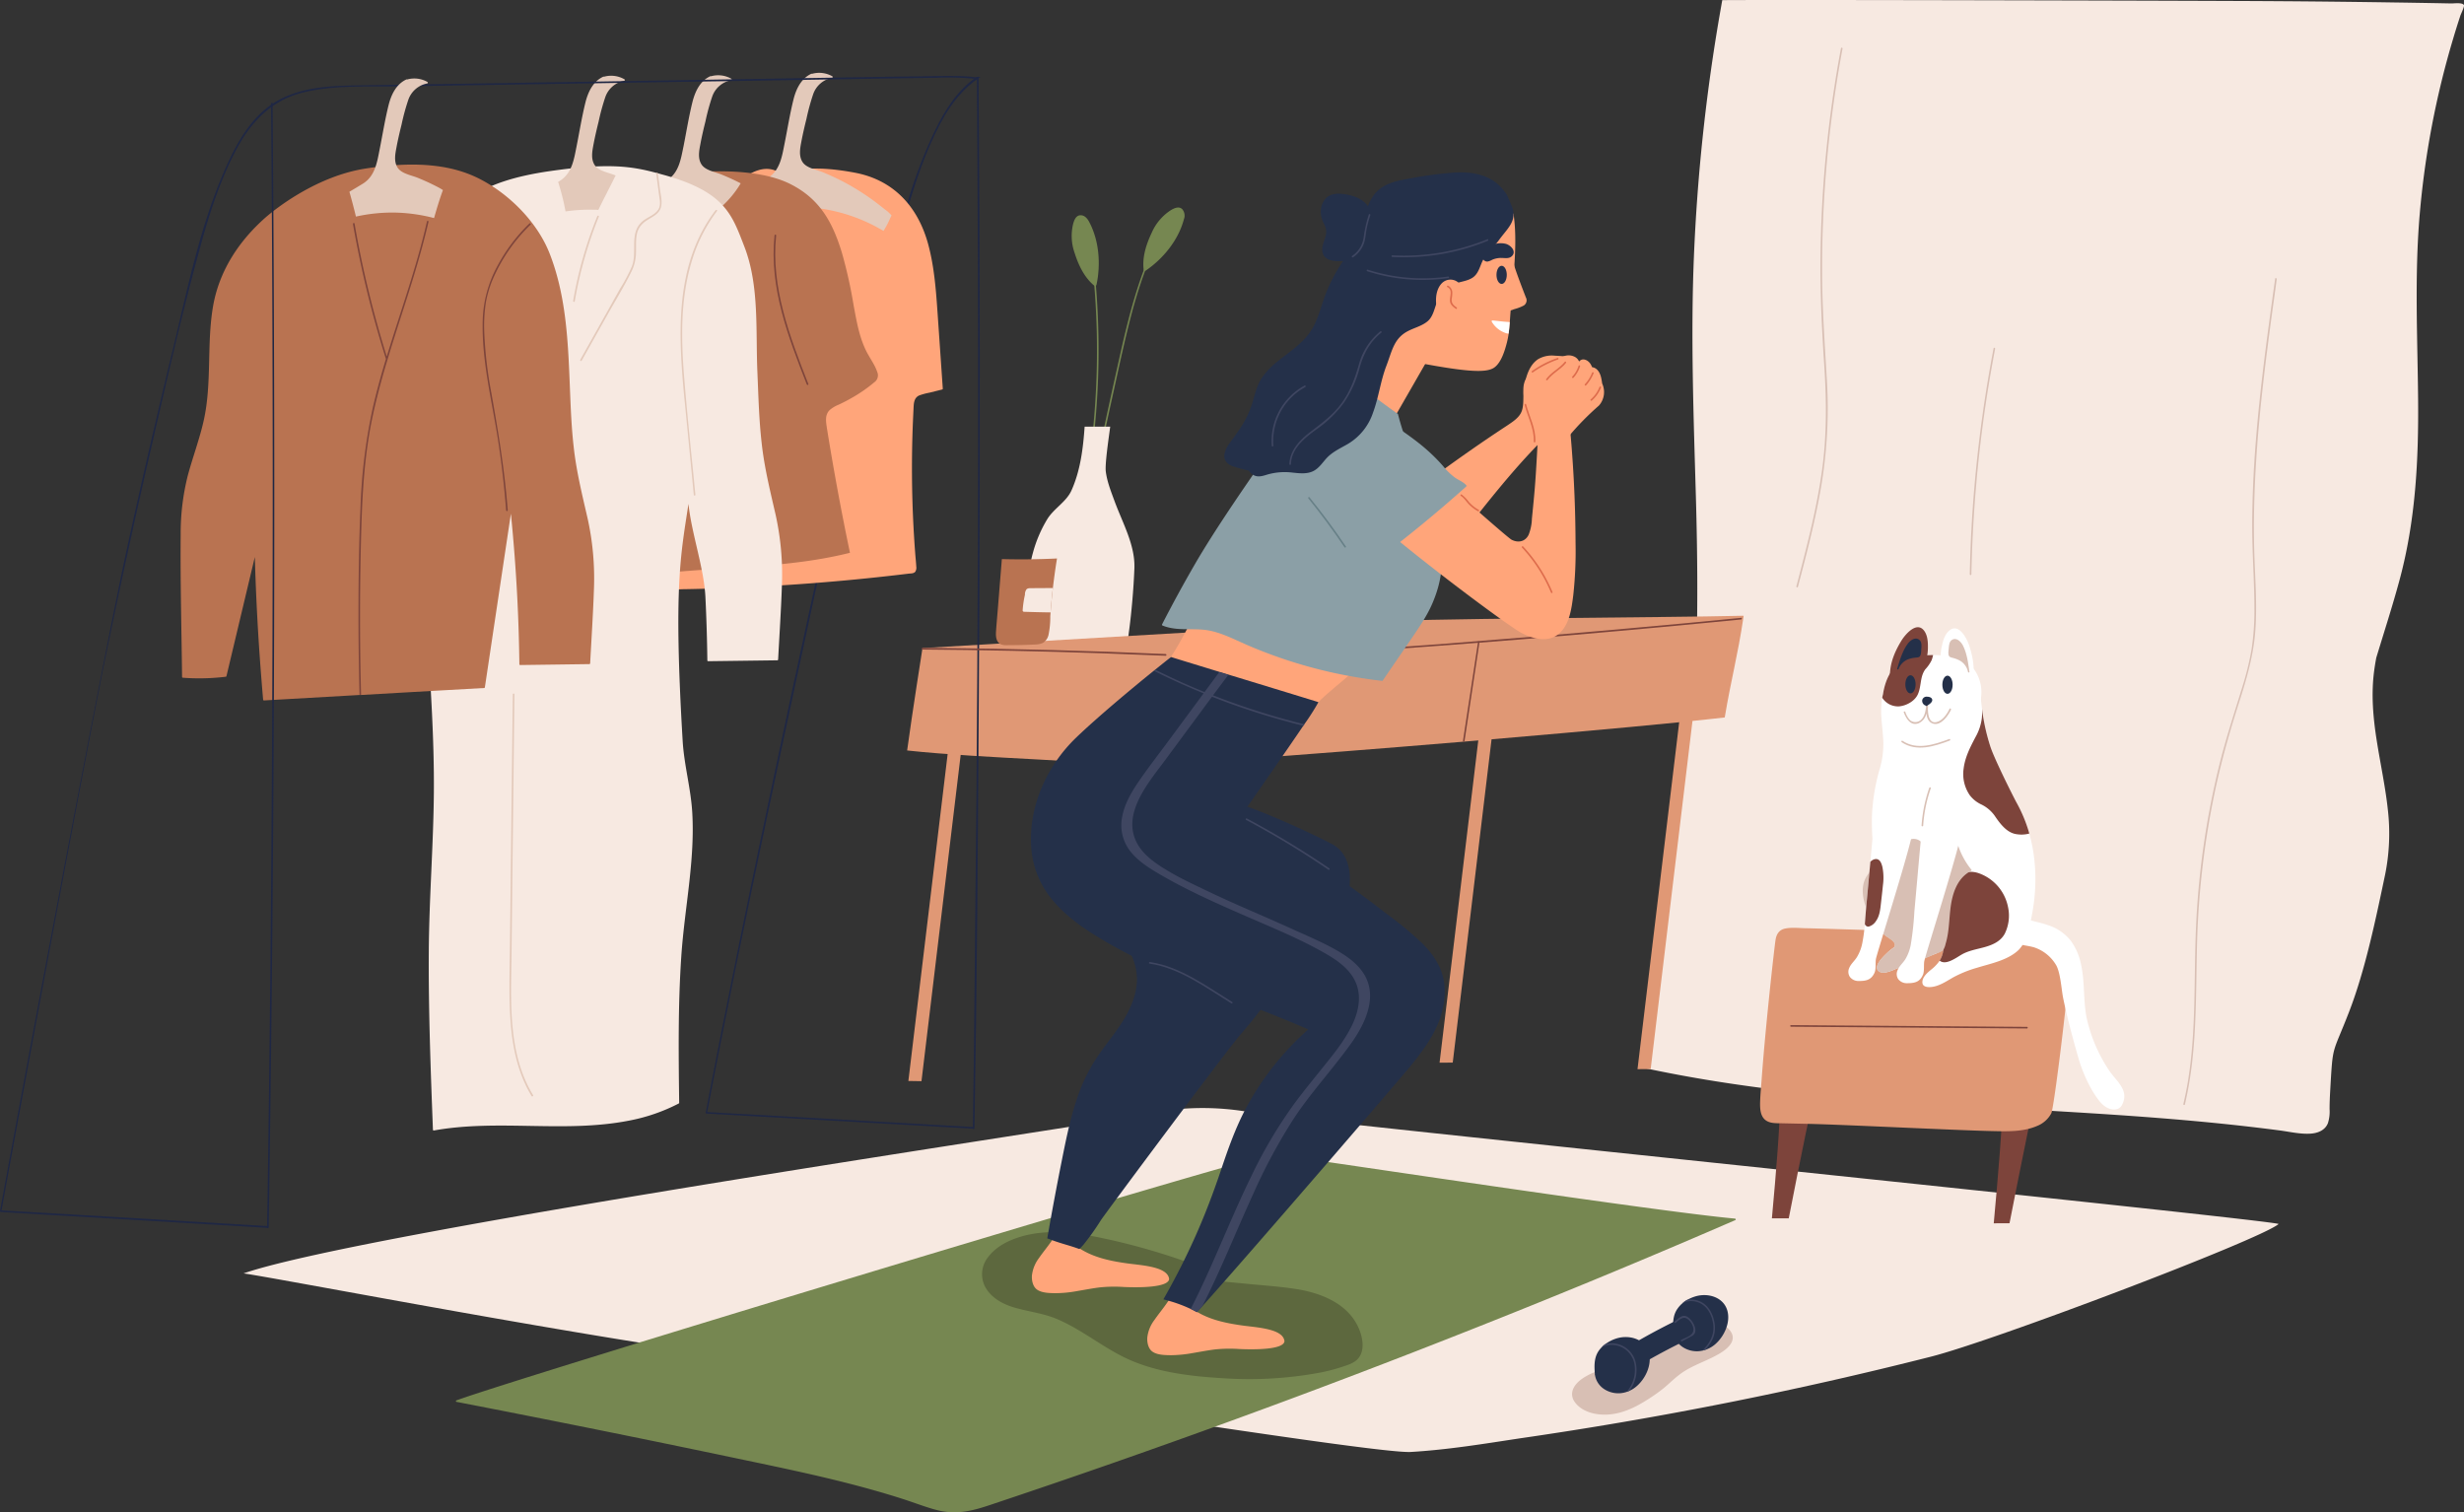 <svg xmlns="http://www.w3.org/2000/svg" viewBox="0 0 901.87 553.44"><rect x="0" y="0" width="901.87" height="553.44" fill="#333333" stroke="none"/><defs><style>.cls-1{fill:#768751;}.cls-2{fill:#f7e9e1;}.cls-3{fill:#e09875;}.cls-4{fill:#1f2744;}.cls-5{fill:#ffa57a;}.cls-6{fill:#e3c9ba;}.cls-7{fill:#b97351;}.cls-8{fill:#7d443b;}.cls-9{fill:#5d683e;}.cls-10{fill:#d8bfb4;}.cls-11{fill:#243049;}.cls-12{fill:#8b9fa6;}.cls-13{fill:#3f4661;}.cls-14{fill:#fff;}.cls-15{fill:#dd6b4b;}.cls-16{fill:#678087;}</style></defs><g id="Слой_2" data-name="Слой 2"><g id="_1" data-name=" 1"><path class="cls-1" d="M426.86,81.59C416.43,99,412.37,119.16,408,138.72c-4.77,21.47-9.41,43-12.06,64.88a285.93,285.93,0,0,0-2.22,37.22.3.3,0,0,0,.59,0c-.21-22,2.62-43.94,6.66-65.55,2-10.77,4.3-21.48,6.67-32.18,2.21-10,4.32-20,7-29.92,3-10.88,6.86-21.57,12.68-31.28A.3.3,0,0,0,426.86,81.59Z"/><path class="cls-1" d="M401.26,106.12q-.74-9.5-2.09-18.92c-.06-.38-.63-.22-.57.15a288.52,288.52,0,0,1,1.68,67.54q-.9,9.69-2.46,19.29c-.06.38.51.54.57.16A289.1,289.1,0,0,0,401.26,106.12Z"/><path class="cls-2" d="M404.75,172.65c-.36-2.68.94-11.47,1.61-16.5H397c-.57,8-1.54,16-4.8,23.3-1.85,4.19-6.41,6.6-8.82,10.47a47.42,47.42,0,0,0-5.31,12.4c-2.47,8.85-2.26,19.78-2.61,24.73-.15,2.12-.65,4.6-.12,6.7.72,2.83,3.46,2.58,5.8,2.48,8.1-.34,27.48-.63,27.42-.46,3-.07,3.86-.48,4.17-.9a4.94,4.94,0,0,0,.15-1.17l.54-4.07c.63-4.86,1.49-13.48,1.79-21.69.3-8.39-4.28-16.46-7.2-24.35C406.7,180,405.25,176.45,404.75,172.65Z"/><path class="cls-2" d="M901.83,1.84c-.59-1-3.52-.56-4.66-.58Q886.72,1.05,876.26.9,854.81.57,833.38.43c-24.23-.17-178.79-.57-203-.38q-.55,3.08-1.08,6.17A686.65,686.65,0,0,0,620,94c-1.2,29.21-.11,58.41.72,87.61.61,21.35.78,42.68,0,64-1.32,16.08-3.37,32.11-5.9,48.06-3.87,24.44-11.12,82.82-14,96.7a.28.28,0,0,0,.2.34c35.72,7.74,72.26,11.07,108.74,13.42,36.76,2.37,73.61,3.79,110.23,7.86q7.28.81,14.52,1.76c3.65.49,7.49,1.4,11.19,1.16,2.74-.18,5.33-1.25,6.36-3.83a14,14,0,0,0,.61-5.16c0-2.31.11-4.61.24-6.92,1-17.33.62-12.45,6.92-28.73,5.91-15.26,9.78-34.06,13.16-50.12a75.9,75.9,0,0,0,1-23.87c-.9-8.34-2.69-16.56-4-24.85-1.37-8.58-2.16-17.26-1-25.91.21-1.6.47-3.19.77-4.77,2.84-9.36,5.87-18.7,8.43-28.14,6-22,7.1-44.44,6.88-66.92s-1.32-44.76.58-67.11a319.4,319.4,0,0,1,12.28-64.52q1.23-4.15,2.6-8.3C900.7,5.21,902.13,2.32,901.83,1.84Z"/><path class="cls-2" d="M459,407.34a99.73,99.73,0,0,0-41.51.8c-12.26,2.79-283.17,42.31-328.34,57.92,12.88,1.79,131.33,24.66,186.49,31.35,55.7,6.75,226.87,34.84,240.75,34,13.63-.8,26.87-3,40.06-5a1460.53,1460.53,0,0,0,150.18-29.84C729.19,490.91,827.06,453.81,834,448,835.43,446.8,472.77,409.91,459,407.34Z"/><path class="cls-3" d="M337.28,395.71l18.31-152.4c-4,.08-.91.26-4.88.59L332.48,395.63Z"/><path class="cls-3" d="M638.18,225.36l0,.23-.09.61c-2,13.5-4.56,22.88-6.8,36.38-15.26,1.79-48.7,4.88-85.32,8l-4.86.42-5.06.42-.59.05c-58,4.86-120.28,9.49-129.66,9,.12-2.06-45.88-2.75-73.77-5.8,1.8-13.28,5.62-37.46,5.62-37.47.5,0,160.88-9.47,160.88-9.47C516.69,226.29,608.38,226.09,638.18,225.36Z"/><path class="cls-1" d="M635,446c-29.42-2.67-152.47-21.4-159.19-22.14s-5.56-2.53-11.84-1c-27,6.55-275,81.58-296.94,89.69a.28.28,0,0,0,.08.53q51.24,9.91,102.41,20.66c16.43,3.45,32.9,6.82,49.19,11.37,4.09,1.14,8.16,2.35,12.2,3.66s7.83,2.81,11.81,3.86c7.74,2.06,14,.1,20.66-2.15q44.67-14.92,88.72-31,43.86-16,87.07-33.14,43-17,85.34-35.19l10.71-4.62C635.45,446.34,635.22,446,635,446Z"/><path class="cls-4" d="M357.52,28.12C350.63,32.81,346,40,342.42,47.36c-10.26,20.91-15,44.19-20.65,66.55q-8.91,35.47-17,71.13c-8.46,37.32-32.32,147.55-46.47,222.21l.49.14c12.41-65.5,32.41-157.14,38-183.19q7.86-36.85,16.62-73.53c5.75-24.13,11.43-48.35,18.24-72.23C334.88,67,338.68,55.56,344.29,45c3.64-6.88,8.31-12.82,14.59-16.86C358.43,28.13,358,28.13,357.52,28.12Z"/><path class="cls-5" d="M343.14,114.16c-.58-8.39-1.24-16.87-3.47-25C336,75.92,327.38,66,313.08,63.24c-9.11-1.74-18.71-2.47-27.34.3a8.76,8.76,0,0,0-1.66-1c-4.34-1.91-8.94.26-12.37,3-4.54,3.61-8.37,8.22-12.38,12.39s-8,8.15-11.76,12.42c-6.87,7.76-12.32,16.52-12.23,27.21,0,6.16,1.3,12.26,1.94,18.37.67,6.35,1.06,12.73,1.29,19.11.46,12.69.29,25.39.45,38.09.08,6.29.15,12.61.59,18.89.14,1.94.78,3.32,2.85,3.6,2.89.4,6,0,9,0q38.29-.69,76.4-5.11l4.65-.55c.78-.1,1.95,0,2.51-.73a2.79,2.79,0,0,0,.35-1.9c-.09-1.66-.28-3.31-.4-5q-.72-9.5-1-19T333.86,164c.06-3.22.15-6.44.29-9.66.06-1.46.13-2.92.2-4.39.11-2,0-4.33,2.18-5.25a24.28,24.28,0,0,1,3.76-1l4.58-1.15a.32.32,0,0,0,.21-.3Q344.11,128.22,343.14,114.16Z"/><path class="cls-6" d="M323.38,84.51c.32-.53.64-1.05.94-1.58.76-1.31,1.32-2.72,2-4.08l-.05-.07a14.47,14.47,0,0,0-2.65-2.33c-.92-.76-1.87-1.51-2.83-2.23a87,87,0,0,0-13-8.16c-2.2-1.12-4.45-2.14-6.73-3.07s-5.9-1.48-7.32-3.69-.89-5-.46-7.28c.53-2.85,1.19-5.67,1.89-8.48a80.47,80.47,0,0,1,2.51-9.19,9.18,9.18,0,0,1,6.91-5.88.3.3,0,0,0,.07-.54,9.72,9.72,0,0,0-7.45-.91.31.31,0,0,0-.3,0c-3.77,1.78-5.56,5.66-6.51,9.52-1.3,5.27-2.17,10.67-3.23,16-.95,4.74-1.66,9.78-6.08,12.58-4.62,2.92-9.56,5.43-14.32,8.11-1.36.77-2.73,1.52-4.08,2.3a4.55,4.55,0,0,0-1.86,1.67c-1.13,2-.51,4.3.11,6.35a.31.31,0,0,0,.43.18,61.94,61.94,0,0,1,31.7-8,61.67,61.67,0,0,1,24,5.48c1.26.57,2.5,1.18,3.72,1.84.61.33,1.21.67,1.81,1Z"/><path class="cls-7" d="M320,139.92a53.81,53.81,0,0,1-8.48,5.84c-1.47.85-3,1.62-4.55,2.35a11.8,11.8,0,0,0-3.25,1.93c-2,1.92-1.33,4.65-1,7q3.66,22.72,8.38,45.28c-20.55,5.16-41.95,5.1-63,6.93-5.73.49-11.44,1.15-17.11,2.06q1.27-31.74,1.18-63.51c0-10.65-.25-21.3-.45-32a81.75,81.75,0,0,1,.71-14.91c.83-5.07,2.83-9.6,5.19-14.23a36.86,36.86,0,0,0,2.87-6.93c.6-2.22.85-4.5,1.36-6.74A13.16,13.16,0,0,1,245,66.58c.79-.83,2-1.82,2.17-2.92,7.16-.81,29-2.93,42.15,3.72,11,5.55,15.49,14.28,18.8,25a172.55,172.55,0,0,1,4.33,19.41c1.15,6.14,2.17,12.45,5.31,18,.71,1.26,1.49,2.47,2.17,3.74a16.87,16.87,0,0,1,1.16,2.61A3.09,3.09,0,0,1,320,139.92Z"/><path class="cls-6" d="M256.11,76.56a60.86,60.86,0,0,1,6.33.48,36.86,36.86,0,0,0,8.67-9.94l-.29-.15c-2.19-1.12-4.44-2.14-6.72-3.07s-5.9-1.49-7.33-3.69-.88-5-.45-7.28c.53-2.85,1.18-5.68,1.89-8.49a78.3,78.3,0,0,1,2.51-9.18,9.14,9.14,0,0,1,6.9-5.88.3.3,0,0,0,.07-.54,9.7,9.7,0,0,0-7.44-.91.31.31,0,0,0-.31,0c-3.77,1.78-5.55,5.66-6.51,9.51-1.3,5.27-2.17,10.67-3.22,16-1,4.75-1.66,9.79-6.09,12.58-4.62,2.93-9.55,5.43-14.32,8.12-1.36.76-2.72,1.52-4.07,2.3a4.55,4.55,0,0,0-1.86,1.67c-1.14,2-.51,4.3.11,6.35a.29.29,0,0,0,.43.17A62.14,62.14,0,0,1,256.11,76.56Z"/><path class="cls-2" d="M283.91,188.48c-2-8.73-4.14-17.32-5.12-26.25-1-8.73-1.2-17.51-1.58-26.28-.64-15,.74-31.51-4.76-45.69-4.48-11.53-6.94-19.93-29.09-26.13l-2.65-.73-.6-.16c-9.06-2.41-17.62-3.69-39-.59C174.7,66.49,170,74.46,165,79c-9.27,8.48-16,19.12-18.22,31.6-2.41,13.82-.35,28-3.4,41.78-1.54,6.91-4.07,13.54-5.89,20.37a86.41,86.41,0,0,0-2.58,21.61c-.16,17.33.32,34.69.51,52a.31.31,0,0,0,.3.29,81.36,81.36,0,0,0,15.68-.36.3.3,0,0,0,.27-.23l4.5-18.89.27,4.68c1.15,19.41,2.52,38.83,2.36,58.29-.17,19.29-1.72,38.54-1.85,57.83-.15,21.85.68,43.68,1.51,65.51a.3.3,0,0,0,.38.27c23.57-4.23,47.75,1,71.26-3.58a66.48,66.48,0,0,0,18.35-6.3.29.29,0,0,0,.14-.26c-.22-17.88-.43-35.78.78-53.64,1.18-17.53,5.07-35.07,4-52.69-.53-8.81-3-17.4-3.51-26.19-3.38-56.76-.66-68.17,2.13-86.68,1.07,10.6,5.67,23.43,6.2,34.08q.57,11.61.71,23.23a.3.3,0,0,0,.31.28l25.32-.33a.31.31,0,0,0,.28-.31c.48-9,1.07-18,1.38-27A101.57,101.57,0,0,0,283.91,188.48Z"/><path class="cls-6" d="M228.52,29a9.72,9.72,0,0,0-7.45-.92.29.29,0,0,0-.3,0c-3.77,1.78-5.56,5.66-6.51,9.51-1.3,5.27-2.17,10.67-3.23,16-.95,4.74-1.66,9.78-6.08,12.58l-.67.41A86.7,86.7,0,0,1,207,77.38a60.18,60.18,0,0,1,10-.62c.68,0,1.35,0,2,.08l.54-1.11c1.7-3.47,3.5-6.88,5.2-10.34.19-.38.39-.77.61-1.15l-.38-.16c-2.3-.94-5.9-1.49-7.32-3.69s-.88-5-.46-7.29c.53-2.84,1.19-5.67,1.89-8.48a80.47,80.47,0,0,1,2.51-9.19,9.14,9.14,0,0,1,6.91-5.87A.3.3,0,0,0,228.52,29Z"/><path class="cls-7" d="M215.11,189.89c-2-8.73-4.14-17.32-5.12-26.24-1-8.73-1.2-17.52-1.58-26.29-.64-15.05-1.67-30.26-7.18-44.43-4.47-11.53-14.81-22-26-27.62-8.86-4.43-21.27-6.79-41.56-3.6-17.36,2.73-32.44,14.17-37.39,18.7C87,88.88,80.18,99.52,78,112c-2.41,13.82-.36,28-3.41,41.79-1.53,6.9-4.06,13.54-5.88,20.36a86.52,86.52,0,0,0-2.58,21.61c-.16,17.34.32,34.7.51,52a.29.29,0,0,0,.3.29,80.55,80.55,0,0,0,15.68-.36.29.29,0,0,0,.27-.23l10.38-43.59q.45,15.86,1.47,31.68.68,10.27,1.57,20.54a.3.3,0,0,0,.31.27l35-2,.58,0,27.06-1.55,17.93-1a.31.31,0,0,0,.28-.23Q182.23,219.78,187,188q1.59,15.9,2.39,31.88.57,11.61.71,23.23a.3.3,0,0,0,.31.29l25.32-.34a.3.3,0,0,0,.28-.31c.48-9,1.07-18,1.38-27A101.61,101.61,0,0,0,215.11,189.89Z"/><path class="cls-4" d="M342.94,28.47a95.34,95.34,0,0,1,14.14.41c.35,0,.7.1,1.05.15,0-.2,0-.39,0-.59a55.2,55.2,0,0,0-7.59-.6c-5.17-.11-10.36.07-15.54.14h0l-2.1,0-6.84.09-.09,0L209.12,30l-76,1.21c-10.31.17-21.28.26-30.63,5.16C93.72,40.93,88.23,49.48,84.1,58.16c-10.23,21.54-15,45.52-20.56,68.56Q54.66,163.26,46.63,200C38.21,238.44,14.07,366.31,0,443.22l.49.15c12.33-67.48,32.64-176.2,38.17-203q7.83-38,16.53-75.76c5.72-24.85,11.38-49.81,18.16-74.4,3.24-11.78,7-23.57,12.62-34.47C91.3,45.33,98.8,37,110.39,34s24.19-2.2,36-2.39l39.43-.63L332.93,28.6Z"/><path class="cls-4" d="M99.22,37.8q.57,68.4.6,136.8,0,88-.81,175.91-.49,49.37-1.25,98.72c0,.38.59.35.59,0q1.37-87.94,1.82-175.9t0-175.91q-.15-30-.4-59.93A5,5,0,0,1,99.22,37.8Z"/><path class="cls-4" d="M98.12,448.76,29.7,444.69.31,443c-.38,0-.35.57,0,.59l97.71,5.81C98.07,449.15,98.09,449,98.12,448.76Z"/><path class="cls-4" d="M357.56,28.12q.48,66.1.44,132.22-.08,85.35-1,170.7c-.36,31.94-.38,50-.92,81.92,0,.37.58.34.59,0,1-56.89,1.21-99.91,1.59-156.81s.46-113.81.25-170.71q-.12-28.65-.33-57.29Z"/><path class="cls-4" d="M356.41,412.51,288,408.64,258.61,407c-.38,0-.35.55,0,.57l97.71,5.52A3.43,3.43,0,0,1,356.41,412.51Z"/><path class="cls-6" d="M159.59,68.13c-2.19-1.12-4.44-2.14-6.73-3.07s-5.89-1.49-7.32-3.69-.88-5-.45-7.28c.53-2.85,1.18-5.67,1.89-8.49a78.84,78.84,0,0,1,2.51-9.18,9.13,9.13,0,0,1,6.9-5.88.3.3,0,0,0,.07-.54,9.7,9.7,0,0,0-7.44-.91.31.31,0,0,0-.31,0c-3.77,1.78-5.56,5.66-6.51,9.51-1.3,5.27-2.17,10.67-3.23,16-.94,4.74-1.65,9.78-6.08,12.58-1.63,1-3.3,2-5,3,.85,3,1.64,6,2.39,9.09a61.1,61.1,0,0,1,14.59-1.46,61.77,61.77,0,0,1,14,2c1-3.45,2-6.86,3.25-10.23C161.29,69,160.44,68.56,159.59,68.13Z"/><path class="cls-8" d="M156.84,81.19c-3,13-7.18,25.73-11.27,38.45-1.08,3.4-2.16,6.8-3.2,10.22-.16.54-1.17,3.87-1.36,4.52-1.89,6.46-3.6,13-4.94,19.57-2.49,12.31-3.34,24.82-3.74,37.35q-1,31.51-.16,63l-.58,0q-.39-15.06-.37-30.13c0-12.73.17-25.47.72-38.19a203.22,203.22,0,0,1,4.42-36.29c1.39-6.17,3.08-12.27,4.9-18.32A382.37,382.37,0,0,1,129.2,82c-.06-.37.5-.53.57-.16a383.48,383.48,0,0,0,11.79,48.65c5-16.45,10.9-32.63,14.71-49.41C156.36,80.67,156.93,80.83,156.84,81.19Z"/><path class="cls-8" d="M181.37,100a61.65,61.65,0,0,1,12.82-17.77c.27-.26-.15-.68-.42-.42A62.32,62.32,0,0,0,182.1,97.28,44.16,44.16,0,0,0,176.69,117c-.46,14.79,3.28,29.27,5.56,43.77q2,12.94,3,26c0,.37.62.38.59,0-1.09-14.51-3.47-28.74-6-43a150.59,150.59,0,0,1-2.59-22.18,56.32,56.32,0,0,1,.66-11.31A40.7,40.7,0,0,1,181.37,100Z"/><path class="cls-6" d="M218.62,79.13a149.89,149.89,0,0,0-8.83,31c-.06.37.51.53.57.16a149.89,149.89,0,0,1,8.83-31C219.33,78.94,218.76,78.78,218.62,79.13Z"/><path class="cls-6" d="M241.42,77c-.9,1.51-2.56,2.35-4,3.23-2.17,1.31-3.76,2.84-4.3,5.41-.49,2.37-.25,4.81-.35,7.21a16.11,16.11,0,0,1-1.69,6.63c-2.72,5.52-6,10.82-9,16.18L212.9,132c-.19.33-.7,0-.52-.31l10.18-18.16q2.22-4,4.43-7.93a61,61,0,0,0,4.3-8.1c1.64-4.33,0-9.12,1.64-13.41a8,8,0,0,1,3.21-3.81c1.71-1.13,4-2,5-3.92.76-1.51.31-3.35.1-4.94s-.39-2.93-.58-4.4c-.17-1.27-.34-2.54-.5-3.81l.6.16.72,5.41C241.76,71.31,242.84,74.66,241.42,77Z"/><path class="cls-6" d="M262.43,77.24c.23-.3-.28-.59-.51-.29-17.26,22.59-12.94,52.93-10.39,79.26q1.2,12.43,2.41,24.88c0,.38.62.38.59,0-1.4-14.46-3-28.92-4.14-43.4-1.1-13.8-1.33-27.92,2.59-41.33A58.06,58.06,0,0,1,262.43,77.24Z"/><path class="cls-6" d="M195.12,400.82c-9.4-15.41-8.09-34.5-7.89-51.81q.33-30.37.68-60.73.18-17.1.38-34.2a.3.3,0,0,0-.59,0L187,315.69l-.35,31c-.1,9.16-.44,18.37.26,27.51.72,9.41,2.72,18.82,7.69,27C194.81,401.44,195.32,401.14,195.12,400.82Z"/><path class="cls-8" d="M295.87,140.54c-6.8-17.31-13.77-35.44-11.78-54.4,0-.37-.55-.37-.59,0-2,19,5,37.2,11.8,54.56C295.43,141.05,296,140.9,295.87,140.54Z"/><path class="cls-9" d="M497.31,486.1c-4-9.17-14.08-13-23.32-14.38-5.55-.85-11.18-1.23-16.77-1.77l-9.13-.87c-2.68-.25-5.56-.48-7.91-1.91a6.86,6.86,0,0,1-2.93-3.57l1.07.39c.36.14.51-.43.16-.57l-1.42-.51a4.55,4.55,0,0,1,.39-3c.17-.34-.34-.64-.51-.3a5.13,5.13,0,0,0-.51,3,240.3,240.3,0,0,0-32.13-9.29c-10.11-2.16-21-3.73-31.11-.57-4.32,1.35-8.62,3.56-11.42,7.22a10,10,0,0,0-1.19,11c2.11,3.91,6.2,6.22,10.31,7.47,5.29,1.61,10.78,2.13,15.92,4.29,9.64,4.07,17.65,11.14,27.28,15.24,10.36,4.41,22.14,5.77,33.29,6.44a141.71,141.71,0,0,0,35.56-2,66.19,66.19,0,0,0,8.2-2.11c2.07-.69,4.54-1.38,6-3.13C499.66,494.23,498.77,489.4,497.31,486.1Z"/><path class="cls-3" d="M531.73,388.91l18.56-154.56c-4,.08-.91.26-4.88.59l-18.5,154C528.52,388.94,530.12,388.92,531.73,388.91Z"/><path class="cls-3" d="M604.18,391.27l18.56-154.56c-4,.08-.91.27-4.88.6l-18.5,154C601,391.31,602.57,391.28,604.18,391.27Z"/><path class="cls-2" d="M428.31,393.89l18.62-155.11c-4,.08-.9.26-4.88.59L423.35,395.1C427.33,394.49,424.28,394.07,428.31,393.89Z"/><path class="cls-10" d="M832.32,109.55c.34-2.47.69-4.93,1-7.4,0-.37-.52-.53-.57-.16-2.78,20-5.55,39.94-7.12,60-.79,10.11-1.27,20.25-1.29,30.4,0,9.93.77,19.84.8,29.77a94.86,94.86,0,0,1-1,15.34,105.92,105.92,0,0,1-3.47,14.13c-2.88,9.36-5.94,18.63-8.3,28.15a301.86,301.86,0,0,0-8.5,57.73c-1,19.82.18,39.85-3.26,59.48q-.63,3.56-1.46,7.07c-.09.37.48.53.56.16,4.53-19.1,3.94-38.82,4.44-58.31a308.81,308.81,0,0,1,7.07-58.66c2.13-9.58,4.76-19,7.76-28.38,2.95-9.16,5.8-18.3,6.51-28,.74-9.95-.15-19.92-.41-29.87-.26-10.14,0-20.29.6-30.42C826.87,150.2,829.52,129.85,832.32,109.55Z"/><path class="cls-10" d="M666.92,100.58c-.07-13,.44-25.95,1.53-38.87a438.33,438.33,0,0,1,5.95-43.9c.07-.37-.5-.53-.57-.15a438.57,438.57,0,0,0-7.49,76.86c-.12,13,.49,25.94,1.35,38.91s1,26-.83,39c-2,14.28-5.69,28.25-9.35,42.17-.09.37.48.53.57.16,3.25-12.37,6.5-24.78,8.61-37.41a171.8,171.8,0,0,0,2-37.91C667.93,126.51,667,113.58,666.92,100.58Z"/><path class="cls-10" d="M729.69,127.5a495.56,495.56,0,0,0-8,64.24q-.53,9.24-.72,18.48a.3.3,0,0,0,.59,0,494.29,494.29,0,0,1,5.59-64.63q1.4-9,3.1-17.94C730.33,127.28,729.76,127.12,729.69,127.5Z"/><path class="cls-8" d="M426.68,240q-11.91-.51-23.81-.92-32.72-1.11-65.48-1.35c0-.19,0-.39.05-.59l5.41,0q41.91.41,83.79,2.23C427,239.38,427.06,240,426.68,240Z"/><path class="cls-8" d="M637.57,226.1c0,.21-.08.41-.13.61q-6.21.61-12.43,1.21-33.57,3.24-67.19,6-33.23,2.72-66.47,4.93c-.38,0-.34-.57,0-.59q19-1.28,38-2.69Q562.67,233,596,230,616.79,228.17,637.57,226.1Z"/><path class="cls-5" d="M575.74,132.34c0-.37,0-.74,0-1.12,0,0,0-.05,0-.07,0-.17-.08-.32-.12-.48-2.19-.19-4.37-.39-6.56-.49a10,10,0,0,0-6.08,1.27c-3.5,2.33-4.65,7.05-5.21,11-.37,2.55.09,5.51-.76,7.95s-3.37,4-5.48,5.42q-7.11,4.66-14.07,9.54-3.95,2.76-7.85,5.58l-3.66,2.67-1.25.93L523,171.7a.32.32,0,0,0,0-.57l-.61-.57c-.19-.33-.69,0-.51.3l2.29,4-.32.24-.68.51c-.13.09-.64.58-1,.86a.22.22,0,0,1,0-.08l0-.11a.29.29,0,0,0-.36-.21c-.84.21-.48,1,.3,1a6.21,6.21,0,0,0,2.41-1.62l11,19.07a.29.29,0,0,0,.46.06c10.6-13.45,21.26-27,33.86-38.61l0,.07a.31.31,0,0,0,.26.15,1,1,0,0,0,1-.65c.55-1.07.43-2.62.62-3.81a62.26,62.26,0,0,1,5.09-16.3A5.5,5.5,0,0,1,575.74,132.34Z"/><path class="cls-5" d="M427.92,468.15c-.44-4.49-9.59-5-15-5.71-6.8-.92-13.78-2.36-19.33-6.62q2.38-4,4.59-8.05c.07-.14,0-.38-.16-.41a39.83,39.83,0,0,0-8.08-.53.27.27,0,0,0-.5-.11s0,.09-.08.14l-.84.05c-.35,0-.36.57,0,.55l.53,0c-1.27,2.28-2.63,4.51-4.11,6.67s-3.17,4.17-4.66,6.32a13,13,0,0,0-2.58,6.43c-.11,1.76.34,4,1.85,5.09,1.75,1.28,4.76,1.31,6.83,1.33a44.52,44.52,0,0,0,7.8-.76c2.76-.46,5.5-1,8.28-1.35a52.42,52.42,0,0,1,8.77-.16C416.94,471.3,427.58,471.25,427.92,468.15Z"/><path class="cls-5" d="M550.05,80c-3,1-5.43-1.66-5.72-4.36v-.07c-.81-.13-1.69-.53-2.49-.65a47.84,47.84,0,0,0-4.94-.34l-2.27-.11c-4,5.34-7.92,10.71-12,16q-4.14,5.36-8.47,10.56c-1.42,1.72-2.86,3.42-4.26,5.16-.39.48-.89,1-1.39,1.52a4.28,4.28,0,0,1-1.19,3.77,6.45,6.45,0,0,1-3.23,2c0,1.25,0,2.49,0,3.74a71.22,71.22,0,0,0,1.18,12.07c.24,1.2.38,2.63,1.55,3.44,1.34.95,3.57,1.13,5.15,1.47,3.28.71,3.81.93,3.81,1,.3,0,1.43-2.79,4-2.3,17.72,3.34,24.31,3.56,27.1,1.65,2.62-1.8,3.94-6.34,4.68-9.19a31.39,31.39,0,0,0,.63-3.21c.2-1.4.31-2.81.42-4.22s.17-2.56.28-3.83q.52-6.3,1.06-12.61c.62-7.38,1.15-15.89,0-23.35C552.47,78.48,551.26,79.59,550.05,80Z"/><path class="cls-5" d="M520.43,74.32c-.69,0-1.39.06-2.08.11-2.23.16-3.84.21-5.1,2.19a35.09,35.09,0,0,0-2.64,5.74c1.51-1.41,3.06-2.77,4.69-4S518.71,75.66,520.43,74.32Z"/><path class="cls-5" d="M515.78,135.14c-.26,0,0,0,0,0Z"/><path class="cls-5" d="M526.45,115.59l-3.83-6.07-8.22-13c.25-.41.51-.82.77-1.23s-.28-.56-.46-.27l-.63,1c-.21-.2-.59,0-.42.31l.11.18q-15.5,24.71-30.83,49.51c2.29.45,4.53,1.15,6.82,1.62,3.36.69,6.75,1.28,10.15,1.81,3.81.59,4.2,6.75,8.35,7.05l14.45-25.15,3.36-6c.83-1.48,2.28-3.27,2.38-5S527.32,117,526.45,115.59Z"/><path class="cls-5" d="M525.69,189.15c-2.34-7.47-6.27-14.29-9.5-21.39a103.94,103.94,0,0,1-7.45-23.26c-.42-2.18-.5-4.72-2.87-5.66a50.88,50.88,0,0,0-5.75-1.59l-11.22-3c-.54.39-1.06.81-1.57,1.23a11.45,11.45,0,0,1-1.37,6.79,57.53,57.53,0,0,1-6.37,8.61l-1.52,1.77-.73.86c-.21.28-.58.75-.65.86-.43.63-.83,1.27-1.21,1.92a10.79,10.79,0,0,1-6.61,5c-8.45,16.61-15.2,34.07-24.57,50.22-5.48,9.45-11.11,22.78-17.56,31.58-6.67,9.1-14.19,13.65-20.86,22.75q25.38,4.49,50.5,10.24a3,3,0,0,1,.5-2.15,2.15,2.15,0,0,1,1.38-2.39,32.31,32.31,0,0,1,7.55-2.11,3,3,0,0,1,2.28-1.52c5.16-.69,8.85-10.22,14.07-10.45,4.33-5.45,38.65-29.77,43.57-45.3A37.67,37.67,0,0,0,525.69,189.15Z"/><path class="cls-11" d="M487.58,308.94c-6.08-3.26-35-16.94-41.05-15.95-5.66.92-4,9.4-8,13.38-4.88,4.84-8.62,10.86-11.94,16.84-1.34,2.41-2.58,4.87-3.74,7.37h0c-2.06.48-2.52,3.68-3.11,5.33-.68,1.92-1.36,3.83-2,5.75l-2-.73c-3.65-1.36-7.34-2.6-11-3.86a79.85,79.85,0,0,1,7.88,9.85,21.26,21.26,0,0,1,3.53,11.76c-.11,5.13-2.13,10-4.69,14.26s-5.63,7.93-8.45,11.89A63,63,0,0,0,396,397.28c-3.64,8.85-5.54,18.37-7.42,27.79s-3.62,18.76-5.26,28.17c1.1.42,2.21.82,3.32,1.2,3.33,1.12,5.13,1.49,8.43,2.7.51-.49,1-1,1.45-1.52a93.68,93.68,0,0,0,6.44-9.05c2.22-3.32,45.85-61.87,51-67.85,4.72-5.47,9.42-11.16,12.92-17.64a9.67,9.67,0,0,0,.94-2.32l-3.2-1.1,9.52-9.13c5-4.77,10.42-6.27,15.19-11.25C493.08,333.39,498.59,314.84,487.58,308.94Zm-74.81,29.79-.06,0c.42-1.2.84-2.4,1.27-3.6l1.26-3.56c.38-1.06.69-2.75,1.75-3.37Q414.64,333.36,412.77,338.73Z"/><path class="cls-12" d="M525.23,190.52c-1.67-5-1-11-4-15.45-6-8.93-9.55-23.53-9.55-23.53s-19.75-14-23.41-18.6c-.24-.3-36.22,48.18-50.93,73.58q-6.28,10.85-12,22a.3.3,0,0,0,.18.43c4.76,1.93,9.89,1.07,14.87,1.52,5.68.51,10.77,3.3,15.91,5.52a173.71,173.71,0,0,0,31.19,10.13,175.7,175.7,0,0,0,18.38,3.07.27.27,0,0,0,.25-.14l10.28-15c3-4.43,6.09-8.82,8.13-13.81C527.66,212.69,529.51,203.52,525.23,190.52Z"/><path class="cls-5" d="M576.68,198.47q-.09-23-2.44-45.94a.31.31,0,0,0-.3-.29c-2.5,0-5,0-7.49.11-1.17,0-2.48.17-3.05,1.35a6,6,0,0,0-.34,2.31c0,1.35-.11,2.71-.17,4.06q-.17,3.63-.38,7.26c-.57,10-.8,12.48-1.8,22.5a17.37,17.37,0,0,1-1.18,5.84c-1.2,2.55-3.77,3.13-6.22,1.89-2.17-1.1-46-40.28-52.25-46.42-.36.78-.71,1.56-1.06,2.33-.67,1.48-1.3,3-2,4.45l-.08.18-.06.15c-.27.67-1.11,8.95-1.38,9.62-1.66,4.13-3.17,8.31-4.61,12.52C507.16,195.74,551.65,229,557,231.72c4.16,2.1,9.52,3.58,13.5.3s4.73-9.36,5.34-14.11A148.45,148.45,0,0,0,576.68,198.47Z"/><path class="cls-12" d="M536.67,178.06a.34.34,0,0,0,0-.48c-1.11-1.22-2.64-1.78-4-2.69a23.45,23.45,0,0,1-4.45-4.28,65.5,65.5,0,0,0-8.19-7.86c-3-2.43-6.21-4.66-9.41-6.86l-5-3.38c-1.22-.83-2.47-1.89-4-2.1-2.86-.41-5.13,1.82-6.18,4.13-1.59,3.51-2.33,7.56-3.31,11.26-1.08,4.09-2.05,8.2-2.75,12.37-.58,3.48-1.26,7.18-.79,10.71.53,4.1,3.16,6.3,6.35,8.74a51.89,51.89,0,0,1,7.79,7.38c-.54.41-1.08.83-1.63,1.23-.35.27.15.75.5.48l1.58-1.19q.68.81,1.32,1.65a.36.36,0,0,0,.65-.26c-.12-.6-.24-1.19-.37-1.79-.08-.42-.76-.24-.68.18l.07.35c-.14-.19-.29-.36-.44-.54Q520.79,192.26,536.67,178.06Z"/><path class="cls-5" d="M470.14,490.89c-.43-4.49-9.58-5-15-5.71-6.79-.92-13.77-2.36-19.33-6.62q2.4-4,4.59-8.05c.08-.14,0-.38-.15-.41a39.18,39.18,0,0,0-8.09-.53.26.26,0,0,0-.49-.11s-.05.09-.08.14c-.28,0-.56,0-.84,0s-.37.57,0,.55l.53,0c-1.27,2.29-2.63,4.52-4.11,6.67s-3.17,4.17-4.66,6.33a12.91,12.91,0,0,0-2.58,6.43c-.11,1.76.34,4,1.85,5.09,1.74,1.28,4.76,1.31,6.83,1.33a46.52,46.52,0,0,0,7.8-.76c2.76-.46,5.5-1,8.28-1.35a52.3,52.3,0,0,1,8.76-.16C459.16,494,469.81,494,470.14,490.89Z"/><path class="cls-11" d="M526,375.42c-2.42,5.48-6.11,10.29-9.86,14.91s-59,68.78-76.11,87.8c-.71.79-1.35,1.5-1.93,2.13-.74-.42-1.51-.82-2.29-1.19a52.33,52.33,0,0,0-10-3.5q6.16-10.77,11.28-22.09c3.68-8.15,6.87-16.49,9.73-25,2.65-7.91,5.39-15.73,9.34-23.1a103.93,103.93,0,0,1,22.69-28.62c-12.21-5.32-24.73-9.93-37.11-14.85-14.26-5.67-28.54-11.77-41.55-20-5.77-3.64-11.33-7.87-15.57-13.27a33.25,33.25,0,0,1-7.15-18.26c-1.13-15.25,5.74-30.09,16.31-40.31,7.42-7.17,20.36-18,28.61-24.64l.51-.4c2.47-2,4.48-3.6,5.74-4.56.21.08,8,2.47,17.62,5.41l3.31,1c14.8,4.51,32.16,9.82,33,10.11a86.45,86.45,0,0,1-5.13,8.05l-.36.52c-6.35,9.4-16.71,24.2-22.66,32.81q18.9,11.26,36.84,24,8.13,5.77,16,11.88a134.66,134.66,0,0,1,13.31,11c3.82,3.82,7,8.38,7.91,13.8S528.26,370.36,526,375.42Z"/><path class="cls-11" d="M553.65,76.24c-.11-.4-1.52-3.63-1.7-4a6.68,6.68,0,0,0-1.27-2.13,16,16,0,0,0-3-3.16c-4.27-3.36-9.8-4.05-14.92-3.82A142.19,142.19,0,0,0,515,65.52c-4.93.84-9.73,2.11-12.58,6.49a17.92,17.92,0,0,0-1.75,3.47c-2-3-6.06-4.18-9.42-4.51-2.11-.2-4.34,0-5.89,1.55a7,7,0,0,0-1.92,4.81A8.63,8.63,0,0,0,483.8,80c.38,1.29,1.18,2.44,1.49,3.75.68,2.86-1.63,5.29-1.3,8.15.41,3.56,4.35,3.87,7.57,3.64q-1.23,1.85-2.34,3.76a57.58,57.58,0,0,0-4.56,9.81c-1.19,3.41-2.14,7-3.78,10.17-2.93,5.71-8.31,9-13.13,12.89a28.22,28.22,0,0,0-5.72,5.88c-2,2.9-2.72,6.34-3.73,9.69a35.78,35.78,0,0,1-5,9.92c-1,1.48-2.07,2.91-3.1,4.37a9.66,9.66,0,0,0-2.06,4.37c-.31,2.76,1.93,4,4.22,4.63,1.54.44,3.12.88,4.71,1.21a6.73,6.73,0,0,0,.73.87c1.75,1.74,3.66,1.34,5.73.68a23,23,0,0,1,9.63-.81c2.53.26,5.24.59,7.54-.57s3.56-3.47,5.32-5.2c2.06-2,4.73-3.24,7.21-4.66A21,21,0,0,0,502.56,151c2.06-5.54,2.74-11.54,4.86-17.06,2.2-5.75,2.77-10.25,8.26-12.94,2.26-1.11,4.83-1.75,6.79-3.37s2.44-4.24,3.32-6.62a12.58,12.58,0,0,1,5.75-6.7c2.35-1.29,5.32-1.22,7.53-2.74s2.62-4.33,3.82-6.55c1.45-2.66,3.89-4.56,5.64-7C551.7,83.64,555.05,81.18,553.65,76.24Z"/><path class="cls-5" d="M558.48,108.82c-.77-2-4-10.28-4.46-12.45-.08-.37-.83-.2-.75.17l.09.39a.38.38,0,0,0-.29.14c-4.23,5.22-4.48,11.37-3.48,17.26,0,.23.31.34.59.24l4.11-1.43a15.72,15.72,0,0,0,3.47-1.34A2.26,2.26,0,0,0,558.48,108.82Z"/><path class="cls-5" d="M586.42,140.36c-.08-.59-.17-1.19-.29-1.77-.37-1.92-1.33-3.91-3.38-4.2a9.68,9.68,0,0,0-.53-1.07c-.87-1.51-3-2.55-4.23-1a3.62,3.62,0,0,0-1.38-1.6,4.93,4.93,0,0,0-6.55,1.52,7.59,7.59,0,0,0-3.61.63,14.06,14.06,0,0,0-2.6,2,13.58,13.58,0,0,1-3.24,2.06c-3.46,1.54-3.29,5.8-2.71,9.19.22,5.74,6.09,10.19,5.38,16.13,0,.38.6.38.64,0,0-.07,0-.13,0-.2a21.39,21.39,0,0,1,4.23.28,11.67,11.67,0,0,0,3.05.59,1.72,1.72,0,0,0,1.12-.66c.82-.89,1.44-2,2.2-2.95a100.88,100.88,0,0,1,10.72-10.87A7.46,7.46,0,0,0,586.42,140.36Z"/><path class="cls-13" d="M501,78.55a48,48,0,0,0-1.85,8.12,9.79,9.79,0,0,1-4.24,7c-.32.21,0,.72.3.51a10.09,10.09,0,0,0,4.25-5.91c.36-1.46.46-3,.75-4.45a40.77,40.77,0,0,1,1.36-5.1C501.64,78.34,501.07,78.19,501,78.55Z"/><path class="cls-13" d="M530,101.21A65.76,65.76,0,0,1,500.6,98.7c-.36-.12-.52.45-.16.57a66.31,66.31,0,0,0,29.74,2.51C530.55,101.72,530.4,101.16,530,101.21Z"/><path class="cls-13" d="M544.39,87.57a80.8,80.8,0,0,1-34.77,5.89c-.38,0-.38.57,0,.59a81.38,81.38,0,0,0,34.93-5.91C544.9,88,544.75,87.42,544.39,87.57Z"/><path class="cls-13" d="M505.19,121.3a23.46,23.46,0,0,0-7.83,12.15c-1.46,5.09-3.17,9.81-6.32,14.13s-7.35,7.37-11.6,10.63c-3.77,2.9-7.32,6.63-7.52,11.65,0,.38.58.37.59,0,.23-5.83,5.08-9.59,9.39-12.75a42.78,42.78,0,0,0,9.93-9.62,40.54,40.54,0,0,0,5.82-12.86c1.42-5.14,3.74-9.52,8-12.92C505.9,121.48,505.48,121.06,505.19,121.3Z"/><path class="cls-13" d="M477.48,141.12a23.12,23.12,0,0,0-12,22c0,.37.62.37.59,0a22.52,22.52,0,0,1,11.68-21.45C478.11,141.45,477.81,140.94,477.48,141.12Z"/><path class="cls-11" d="M551.51,100.6c0,1.83-.84,3.32-1.88,3.32s-1.89-1.49-1.89-3.32.85-3.32,1.89-3.32S551.51,98.76,551.51,100.6Z"/><path class="cls-14" d="M546.28,117.28a.31.31,0,0,0-.26.48,9.4,9.4,0,0,0,5.42,4.24,2.5,2.5,0,0,0,.73.09c.2-1.4.31-2.81.42-4.22C550.49,117.78,548.36,117.47,546.28,117.28Z"/><path class="cls-5" d="M535.57,103.57a5,5,0,0,0-.79,1.09,4.41,4.41,0,0,0-6.88-1.15c-2.61,2.46-2.74,7.2-1.65,10.36.41,1.21,1.17,3.33,2.62,3.64,1.3.28,2.37-1,3-2a14.3,14.3,0,0,0,1.94-5.06,30.56,30.56,0,0,1,1.15-4.91.23.23,0,0,0,.12-.27A4.87,4.87,0,0,1,536,104,.29.29,0,0,0,535.57,103.57Z"/><path class="cls-15" d="M533.14,112.51c-1.17-.82-1.9-1.51-1.79-3.05a13.1,13.1,0,0,0,.22-2.58,2.86,2.86,0,0,0-1.52-2.31c-.34-.17-.64.34-.3.51,2.19,1.12.71,3.52,1,5.32.15,1.18,1.22,2,2.14,2.62C533.15,113.24,533.45,112.73,533.14,112.51Z"/><path class="cls-15" d="M577.77,133.92a10.5,10.5,0,0,1-2.29,3.94c-.26.27.16.69.42.41a11.07,11.07,0,0,0,2.44-4.19C578.46,133.71,577.89,133.56,577.77,133.92Z"/><path class="cls-15" d="M582.73,136.44a13.9,13.9,0,0,1-2.62,4.18c-.25.28.17.7.42.42a14.86,14.86,0,0,0,2.77-4.44C583.45,136.25,582.88,136.1,582.73,136.44Z"/><path class="cls-15" d="M585.43,141.68a11.51,11.51,0,0,1-3.2,4.5c-.29.25.13.67.42.42a12.15,12.15,0,0,0,3.35-4.77C586.14,141.48,585.57,141.32,585.43,141.68Z"/><path class="cls-15" d="M572.76,132.42c-2,2.47-5,3.79-6.83,6.35-.23.31.28.6.51.3,1.82-2.51,4.81-3.8,6.74-6.23C573.41,132.55,573,132.13,572.76,132.42Z"/><path class="cls-11" d="M551,89.21a7.52,7.52,0,0,0-6.63,1.67.23.23,0,0,0-.23.08c-.78.84-1.66,1.8-1.56,3a1.8,1.8,0,0,0,1.87,1.78,5.73,5.73,0,0,0,1.72-.66,8,8,0,0,1,3.41-.67c1.24,0,2.65.34,3.68-.56C555.31,92.07,552.89,89.61,551,89.21Z"/><path class="cls-16" d="M492.61,200q-6.24-9.3-13.32-18c-.24-.3-.65.12-.42.41q7,8.64,13.23,17.88C492.31,200.59,492.82,200.3,492.61,200Z"/><path class="cls-13" d="M494.38,382.11c-6.69,9.32-14.55,17.74-20.87,27.34a204.92,204.92,0,0,0-14.87,27.66c-6.25,13.64-11.78,27.66-18.59,41-.71.79-1.35,1.5-1.93,2.13-.74-.42-1.51-.82-2.29-1.19,8.05-15.71,14.25-32.33,22-48.21a169.41,169.41,0,0,1,16.35-27.5c3.4-4.55,7-8.92,10.56-13.35s7.18-8.93,9.76-14c2.46-4.82,3.94-10.47,2-15.73-1.81-4.9-6.19-8.24-10.55-10.8-9.49-5.57-19.86-9.76-29.94-14.16-10.4-4.54-20.81-9.13-30.65-14.81-4.1-2.37-8.36-4.9-11.4-8.62a15.47,15.47,0,0,1-3.38-12c.71-5.13,3.43-9.81,6.31-14,3.37-4.92,7.05-9.64,10.59-14.43l13.06-17.68q-9.22-3.76-18.14-8.21l.51-.4q4.83,2.41,9.76,4.63,4.08,1.83,8.21,3.51l5.39-7.29,3.31,1-1.49,2L444,254.48a264.73,264.73,0,0,0,33.45,10.63l-.36.52A264.87,264.87,0,0,1,443.62,255L426.1,278.7c-6,8.05-15.61,19.36-9.9,29.93,2.42,4.48,6.86,7.43,11.11,10,4.87,2.91,9.31,4.94,14.43,7.4,10.24,4.93,20.78,9.22,31.12,13.94,5,2.27,10.53,4.61,15.32,7.24,3.94,2.17,7.89,4.75,10.52,8.48C504.75,364.25,499.77,374.61,494.38,382.11Z"/><path class="cls-13" d="M486.55,317.82a326.39,326.39,0,0,0-30.15-18.24c-.34-.18-.64.33-.3.51a325.06,325.06,0,0,1,30.15,18.24C486.57,318.55,486.86,318,486.55,317.82Z"/><path class="cls-13" d="M451,366.73c-9.35-5.75-19-13-30.1-14.62-.37-.05-.53.52-.16.57,11.07,1.6,20.66,8.84,30,14.56C451,367.44,451.33,366.93,451,366.73Z"/><path class="cls-15" d="M568.24,216.7A56.56,56.56,0,0,0,557.5,200c-.26-.28-.68.14-.42.42a55.73,55.73,0,0,1,10.59,16.41C567.81,217.2,568.38,217.05,568.24,216.7Z"/><path class="cls-15" d="M558.59,148c-.09-.37-.65-.18-.56.19,1.17,4.47,3.57,8.71,3.35,13.45,0,.38.58.35.59,0C562.2,156.79,559.77,152.51,558.59,148Z"/><path class="cls-15" d="M570.1,131a37.27,37.27,0,0,0-9.35,4.8c-.31.22,0,.73.29.51a37.2,37.2,0,0,1,9.21-4.74C570.61,131.46,570.46,130.89,570.1,131Z"/><path class="cls-15" d="M541.28,186.62a13.65,13.65,0,0,1-3.64-2.91A13.19,13.19,0,0,0,535,181c-.32-.2-.62.31-.29.51,1.28.82,2,2.17,3.1,3.24a14.38,14.38,0,0,0,3.19,2.39A.3.3,0,0,0,541.28,186.62Z"/><path class="cls-7" d="M366.7,204.62q-.75,9.21-1.49,18.41c-.21,2.64-.46,5.28-.64,7.92-.09,1.45-.13,3.13.93,4.27s2.82.9,4.22.9c2.56,0,5.14-.05,7.7-.17,1.49-.07,3.23,0,4.53-.8a4.6,4.6,0,0,0,1.8-2.67,31.46,31.46,0,0,0,.67-6.65c0-.55.07-1.1.11-1.65.16-2.19.36-4.4.58-6.59.08-.78.17-1.56.26-2.34q.63-5.44,1.51-10.85C380.16,204.72,373.42,204.8,366.7,204.62Z"/><path class="cls-8" d="M541.52,235.05q-2.74,18.19-5.5,36.37l-.59.05L541,234.89C541,234.52,541.58,234.68,541.52,235.05Z"/><path class="cls-2" d="M377.79,215.27c-.68,0-1.53-.09-2.06.41a3.18,3.18,0,0,0-.58,2,37,37,0,0,0-.84,5.74.49.49,0,0,0,.5.49c3.24.1,6.48.19,9.72.23.16-2.19.36-4.4.58-6.59.08-.78.17-1.56.26-2.34C382.84,215.25,380.31,215.24,377.79,215.27Z"/><path class="cls-1" d="M432.66,76.49c-1.23-1.08-2.89-.29-4.09.42a18.7,18.7,0,0,0-7,8.22c-2,4.21-3.6,9.07-2.94,13.78,0,.24.27.26.43.15a.26.26,0,0,0,.27,0c6.42-4.37,12-11.19,14-18.81A3.62,3.62,0,0,0,432.66,76.49Z"/><path class="cls-1" d="M395.48,78.79c-1.64,0-2.3,1.77-2.68,3.11a18.66,18.66,0,0,0,.57,10.79c1.41,4.46,3.62,9.06,7.33,12,.19.15.38,0,.42-.19a.29.29,0,0,0,.2-.19c1.65-7.6,1-16.38-2.77-23.3C397.92,79.88,396.91,78.73,395.48,78.79Z"/><path class="cls-8" d="M654.72,445.9c4-20.52,9.07-45.61,10.9-51.86-6.7,2.89-6.94,5.26-14.07,7.1.05,10.28-1.47,28-3,44.76Z"/><path class="cls-8" d="M735.52,447.7c4.14-21.07,9.67-48.81,11.6-55.43-6.7,2.89-6.93,5.25-14.07,7.1.06,11-1.69,30.62-3.3,48.36C731.67,447.74,733.6,447.72,735.52,447.7Z"/><path class="cls-3" d="M757.84,345.08a6.17,6.17,0,0,0-4.8-2.67,75.89,75.89,0,0,0-8.67-.21c-3.2,0-79.56-2.42-82.79-2.46-2.64,0-5.57-.43-8.18.11-2.16.44-3.17,2-3.51,4.09-.46,2.92-3.7,31.79-5.1,51.15-.22,3-.53,6-.57,9,0,1.88.18,4.07,1.56,5.49,1.67,1.7,4.29,1.49,6.47,1.54l9.7.21c13.14.29,54,2.35,67.16,2.64,5.5.12,11.36.35,16.52-1.88a10.07,10.07,0,0,0,5.19-4.64C752,405.1,759,347,757.84,345.08Z"/><path class="cls-8" d="M741.93,375.83l-67.31-.5-19.11-.14a.3.3,0,0,0,0,.59l67.32.5,19.11.14A.3.3,0,0,0,741.93,375.83Z"/><path class="cls-14" d="M722.93,245.52c-2.16-3.22-5.6-4.33-9.32-5.21a28.38,28.38,0,0,0-6.06-.54,34.41,34.41,0,0,0-7.9.87c-6.5,1.57-9.45,7.11-10.44,13.46-.05.27-.09.55-.12.82s-.05.41-.06.6h0a8.82,8.82,0,0,0,3.14,8.12c1.3,1.05,2.79,1.86,4.1,2.9s2.21,2.79,3.64,3.79c3.2,2.26,7.28-1.07,10.34-2,3.59-1.08,7.27-1.63,10.21-4.15a13.86,13.86,0,0,0,4.56-8.46A14.35,14.35,0,0,0,722.93,245.52Z"/><path class="cls-14" d="M744.34,312.49a58.18,58.18,0,0,0-1.58-7.39,52.85,52.85,0,0,0-4.57-11.18c-1.27-2.3-8-15.72-9.6-20.44a74.72,74.72,0,0,1-3.13-14c-.17-1.25-.31-2.51-.44-3.76-.08-.91-.16-1.83-.23-2.75-.2-2.69-1-5-3.48-6.38s-5.43-1.41-8.16-1.45a57.9,57.9,0,0,0-8.93.56,59.33,59.33,0,0,0-11.88,3,.32.32,0,0,0-.56-.12c-.11.15-.21.29-.31.45l-.23.08a.32.32,0,0,0-.15.48,15.58,15.58,0,0,0-1.88,4.53c-.11.42-.2.85-.28,1.29a30.31,30.31,0,0,0-.3,7.31c.2,3.1.64,6.19.71,9.29a32.11,32.11,0,0,1-1.34,9.44,72.78,72.78,0,0,0-2.84,17.45,91.49,91.49,0,0,0,.87,14.51c.15,1.11.32,2.23.49,3.34.14.92.3,1.83.46,2.74-3.66-.15-3.6,1.79-4.48,5.61-1.42,6.16,2.52,12.66,6.92,16.67,1.05,1,2.36,1.64,3.39,2.57.83.77,1.21,1.82.24,2.54-.27.2-.54.38-.8.58a20.19,20.19,0,0,0-1.84,1.61c-1.16,1.15-4.74,4.58-2.81,6.3,1.75,1.57,5.25-.37,6.95-1,3.77-1.33,13.6-5.15,14-5.33s1-.54,1.55-.84.83-.5,1.22-.77c0,.13,0,.26,0,.38s-.07.5-.12.75a8.25,8.25,0,0,1-1.21,3,15.14,15.14,0,0,1-3.21,3.36c-1.34,1.11-3.27,2.76-3.15,4.72s2.89,1.74,4.26,1.44c2.62-.58,4.88-2.16,7.18-3.45a43.32,43.32,0,0,1,8.64-3.46c5.07-1.56,11.38-2.76,15.29-6.64a14.16,14.16,0,0,0,3.34-6.6,79.06,79.06,0,0,0,2-9.86A66.82,66.82,0,0,0,744.34,312.49Z"/><path class="cls-8" d="M704.09,230.63c-2.76-3.25-6.87,1.76-8.18,3.92-2.68,4.4-4.46,8.92-4.13,14.15,0,.38.61.38.59,0s0-.5,0-.75a69.82,69.82,0,0,1,7.87-2.37c1.8-.44,3.62-.93,4.41-2.77a18,18,0,0,0,1-6.37C705.66,234.5,705.4,232.17,704.09,230.63Z"/><path class="cls-8" d="M735,332.09a16.5,16.5,0,0,0-10.87-12.54c-3.23-1.05-6.56-.39-8.33,2.72-1.49,2.61-2.06,5.84-2.75,8.73a139.51,139.51,0,0,0-3,17.21c.42-.25.83-.5,1.22-.77,0,.13,0,.26,0,.38s-.07.5-.12.75a8.25,8.25,0,0,1-1.21,3c2.17,1.88,6-1,7.94-2.13,2.67-1.58,5.74-2,8.68-2.84s5.72-2.11,7.21-4.85A14.91,14.91,0,0,0,735,332.09Z"/><path class="cls-8" d="M699.65,240.64c-6.5,1.57-9.45,7.11-10.44,13.46-.11.42-.2.85-.28,1.29l.1.13h0a6.85,6.85,0,0,0,6.16,3c2.6-.26,5.58-1.88,6.73-4.3,1.29-2.72.84-5.86,2.3-8.5a6.55,6.55,0,0,1,.47-.74,13.62,13.62,0,0,0,2.33-3.37,14.06,14.06,0,0,0,.53-1.85A34.41,34.41,0,0,0,699.65,240.64Z"/><path class="cls-14" d="M710.89,235.91a18.17,18.17,0,0,0-.5,6.43c.36,2,2,2.87,3.66,3.7a70.72,70.72,0,0,1,7.12,4.11c-.06.24-.11.48-.19.73s.47.49.58.13c1.51-5,.81-9.82-.78-14.71-.79-2.41-3.64-8.23-7.08-5.69C712.08,231.81,711.29,234,710.89,235.91Z"/><path class="cls-11" d="M701.15,250.47c0,1.83-.84,3.32-1.88,3.32s-1.88-1.49-1.88-3.32.84-3.33,1.88-3.33S701.15,248.63,701.15,250.47Z"/><path class="cls-11" d="M714.7,250.61c0,1.84-.84,3.33-1.88,3.33s-1.88-1.49-1.88-3.33.84-3.32,1.88-3.32S714.7,248.78,714.7,250.61Z"/><path class="cls-10" d="M713.56,259.44c-.82,1.75-2.21,3.77-4,4.58-3.7,1.66-4.07-3.21-3.85-5.55a.23.23,0,0,0-.1-.23c.06-.41.11-.8.17-1.17s-.51-.54-.57-.16c-.33,2.13-.33,4.71-1.91,6.37a3,3,0,0,1-4.23.25,7.74,7.74,0,0,1-1.68-2.95c-.13-.35-.71-.2-.57.16.87,2.23,2.48,5,5.33,4a4.91,4.91,0,0,0,2.95-3.69c.17,1.82.87,3.57,2.9,3.89,2.67.42,5.15-3.14,6.11-5.19C714.23,259.4,713.72,259.1,713.56,259.44Z"/><path class="cls-11" d="M705.44,255a1.63,1.63,0,0,0-1.87,1.23,1.87,1.87,0,0,0,1.2,2h.08a.26.26,0,0,0,.39.13c.68-.42,2-1.21,2-2.12S706.18,255,705.44,255Z"/><path class="cls-11" d="M702.63,234.3c-1.53-1.44-3.51.1-4.44,1.41-1.82,2.56-2.75,5.66-3.67,8.63a.28.28,0,0,0,0,.13,1.89,1.89,0,0,0-.11.25c-.12.31.38.45.5.14a6.2,6.2,0,0,1,3.36-3.51,10.27,10.27,0,0,1,2.5-.61c.5-.08,1.39-.05,1.79-.39.67-.56.61-2.07.67-2.86C703.3,236.48,703.45,235.07,702.63,234.3Z"/><path class="cls-10" d="M713.28,237.31c-.07.79-.36,2.27.21,2.93.35.4,1.23.51,1.71.67a10.25,10.25,0,0,1,2.37,1,6.22,6.22,0,0,1,2.76,4c.07.33.59.27.52-.06,0-.09-.05-.17-.07-.26a.51.51,0,0,0,0-.13c-.43-3.08-.86-6.28-2.26-9.1-.71-1.44-2.42-3.27-4.16-2.1C713.45,234.89,713.37,236.3,713.28,237.31Z"/><path class="cls-10" d="M721.61,318.35a27.91,27.91,0,0,1-5.31-10.29.31.31,0,0,0-.44-.18,49.24,49.24,0,0,1-6.64,2.67,4.54,4.54,0,0,1-4.37-.89c-.64-.55-1.19-1.19-1.85-1.7a4,4,0,0,0-6.08,1.16c-1.63-.17-3,.84-4.32,1.76a19.91,19.91,0,0,1-6.54,2.62l-.13,0c.15,1.11.32,2.23.49,3.34.15.91,3.58-1.27,3.73-.36-3.66-.15-7.19,3.21-8.07,7-1.41,6.16,2.84,14.34,7.24,18.35,1,1,2.36,1.63,3.39,2.57.83.76,1.21,1.82.25,2.54-.28.2-.55.38-.81.58a18.76,18.76,0,0,0-1.84,1.61c-1.16,1.14-4.74,4.57-2.81,6.3,1.75,1.56,5.26-.37,7-1,3.77-1.33,4-1.48,7.78-2.82,1.62-.57,3.36-1.21,5-2,.33-.17.65-.33,1-.47a.52.52,0,0,1,.16-.06,8.56,8.56,0,0,0,2.62-1.11l.11-.12a7,7,0,0,0,.94-2.33,28.81,28.81,0,0,0,.9-4.12c.4-2.74.52-5.51.82-8.26.6-5.58,2.29-11.75,7.73-14.44A.31.31,0,0,0,721.61,318.35Z"/><path class="cls-14" d="M703.05,307.41c-.78,8.52-1.57,17.65-2.35,26.17a111.32,111.32,0,0,1-1.33,12.22,15.81,15.81,0,0,1-2,5.31c-.86,1.36-2.23,2.46-2.83,4a3.38,3.38,0,0,0,.21,3.18,3.87,3.87,0,0,0,3.07,1.56c2.75,0,4.78-.26,6-3.06.59-1.34.26-3.49.49-4.92.31-2,10.43-33.7,12.95-44.3C712.59,307.18,707.81,307.38,703.05,307.41Z"/><path class="cls-14" d="M699.56,306.76c-2.51,10.61-12.64,42.35-12.95,44.3-.22,1.43.1,3.58-.49,4.93-1.23,2.79-3.26,3.07-6,3.05a3.87,3.87,0,0,1-3.07-1.56,3.38,3.38,0,0,1-.21-3.18c.6-1.52,2-2.62,2.83-4a15.73,15.73,0,0,0,2-5.31,59.78,59.78,0,0,0,.9-6.84c.15-1.8.27-3.6.43-5.38l1.59-17.37.75-8.17C690.08,307.22,694.87,306.39,699.56,306.76Z"/><path class="cls-14" d="M772.05,391.89a56.69,56.69,0,0,1-8.34-19.51c-1.26-6.61-.56-13.44-2.15-20a21.64,21.64,0,0,0-3.75-8.25,17.54,17.54,0,0,0-8.2-5.53c-1.7-.6-3.44-1-5.17-1.43-1.56-.42-3.37-1.07-4.08-2.6a43.67,43.67,0,0,0-4,6.54,8.72,8.72,0,0,0,1.26,2.76c1.67,2.45,3.17,1.84,6.79,2.83a14.66,14.66,0,0,1,8,6.25c1.75,2.62,2.12,9.3,2.74,12.32.78,3.81,1.68,7.59,2.67,11.35s2,7.5,3.11,11.23c1,3.51,3.76,10.6,7.67,15.35,2.88,3.49,6.7,3.65,8,1.39C779.59,399.06,774.68,395.8,772.05,391.89Z"/><path class="cls-8" d="M738.19,293.92c-1.27-2.3-8-15.72-9.6-20.44a74.72,74.72,0,0,1-3.13-14,24.83,24.83,0,0,1-.07,3.34,18.62,18.62,0,0,1-2.3,6.92c-1.93,3.67-3.87,7.41-4.37,11.6a13.66,13.66,0,0,0,2.28,9.74,11.33,11.33,0,0,0,3.92,3.22,12.94,12.94,0,0,1,5.13,4.2c1.88,2.78,4.41,6.3,8,6.8a11,11,0,0,0,4.72-.23A52.85,52.85,0,0,0,738.19,293.92Z"/><path class="cls-8" d="M689,317.33c-.36-1.45-1-3.34-2.94-2.84a3.22,3.22,0,0,0-1.47.93L683,332.79c-.16,1.78-.28,3.58-.43,5.38a1.29,1.29,0,0,0,1.42.95,4.56,4.56,0,0,0,2.64-2c1.41-1.94,1.6-4.45,1.86-6.75s.5-4.34.71-6.51A19.79,19.79,0,0,0,689,317.33Z"/><path class="cls-10" d="M713.48,270.48c-5.43,2-11.83,4.22-17.13.66-.31-.22-.61.3-.29.51,5.43,3.65,12,1.49,17.57-.6C714,270.92,713.83,270.35,713.48,270.48Z"/><path class="cls-10" d="M706.14,288.36a52.83,52.83,0,0,0-2.81,13.79c0,.38.56.38.59,0a51.64,51.64,0,0,1,2.79-13.63C706.84,288.16,706.27,288,706.14,288.36Z"/><path class="cls-10" d="M633,486.71c-1.58-1.82-4.36-2.84-6.63-3.46s-4.47-.48-6.13,1.16a.2.2,0,0,0-.08.13c-8.77,5.9-17.72,11.78-27.91,14.92-4.54,1.4-9.36,2.45-13.29,5.25-3.14,2.23-5,5.67-2.13,9s7.72,4.27,11.82,4c4.92-.3,9.49-2.42,13.63-5a65.15,65.15,0,0,0,6.32-4.37c2.13-1.7,4-3.66,6.22-5.31,4.06-3.1,9-4.56,13.44-7C631.59,494.27,636.54,490.8,633,486.71Z"/><path class="cls-11" d="M632.19,479.52c-1.52-4.95-7.3-6.42-11.79-5a14.12,14.12,0,0,0-2.93,1.29h0a11.91,11.91,0,0,0-1.7,1.21,10.4,10.4,0,0,0-1.8,2c-1.55,2.2-1.68,4.81-1.53,7.4a9.06,9.06,0,0,0,.07,1l0,.4a.33.33,0,0,0,.05.12,7.65,7.65,0,0,0,3.15,4.95,9.42,9.42,0,0,0,7.37,1.45h0c.36-.08.71-.17,1.06-.28h0a10.79,10.79,0,0,0,3.33-1.8C631,489.42,633.57,484,632.19,479.52Z"/><path class="cls-11" d="M603.45,494.87c-1.52-4.94-7.3-6.42-11.79-5A13.65,13.65,0,0,0,587.5,492a10.81,10.81,0,0,0-1.3,1.15,9.25,9.25,0,0,0-1,1.19c-1.55,2.2-1.68,4.81-1.53,7.4a8.74,8.74,0,0,0,.07,1l0,.41a.14.14,0,0,0,.05.11,7.61,7.61,0,0,0,3.15,5,9.49,9.49,0,0,0,8.42,1.18,10.54,10.54,0,0,0,3.34-1.8C602.27,504.78,604.83,499.37,603.45,494.87Z"/><path class="cls-11" d="M624,486.69l-1,.45a39.57,39.57,0,0,0-1.81-6.75l.6-.28c.34-.15,0-.66-.3-.51l-.5.23c-.25-.65-.51-1.3-.8-1.94-.15-.34-.66,0-.51.3.28.62.54,1.25.78,1.88a236,236,0,0,0-24.28,12.66l-.38-2.41c-.06-.37-.63-.21-.57.16l.41,2.57-.56.33a.3.3,0,0,0,.3.51l.36-.21q.84,5.34,1.69,10.68c.06.38.63.22.57-.15-.16-1-.31-2-.47-2.95a.23.23,0,0,0,.11-.07.69.69,0,0,1,.2-.13.24.24,0,0,0,.13-.13A236.58,236.58,0,0,1,622.57,488a39.22,39.22,0,0,1,.44,5.2.3.3,0,0,0,.59,0,39.41,39.41,0,0,0-.47-5.45l1.2-.55C624.67,487.05,624.37,486.54,624,486.69Z"/><path class="cls-13" d="M596.43,509a10.65,10.65,0,0,1-1,.39l.19-.26a12.27,12.27,0,0,0,2.53-10.31,8.56,8.56,0,0,0-8.11-6.6,7.92,7.92,0,0,0-3.82.91,10.81,10.81,0,0,1,1.3-1.15,8.42,8.42,0,0,1,2.3-.34,9.08,9.08,0,0,1,8.65,6.16A12.51,12.51,0,0,1,596.43,509Z"/><path class="cls-13" d="M624.17,494h0c-.35.11-.7.2-1.06.28l.69-.73c2.73-2.93,4-6.25,3-10.23-.81-3.42-2.86-6.31-6.48-7a7.17,7.17,0,0,0-4.6.67,11.91,11.91,0,0,1,1.7-1.21h0a7.73,7.73,0,0,1,2.84-.05c4.13.69,6.43,4.08,7.21,8C628.35,487.88,626.83,491.12,624.17,494Z"/><path class="cls-13" d="M619.58,484c-.61-1-1.82-2.35-3.08-2.41s-2.7,1.35-3.55,2.11c-.29.25.13.67.42.42.78-.69,2-1.81,3.09-1.8s2.19,1.2,2.72,2.15c.78,1.39,1.05,2.8-.23,4-.86.82-2.55,1.37-3.6,1.94-.33.18,0,.69.3.51,1.11-.6,2.24-1.19,3.35-1.81a2.61,2.61,0,0,0,1.33-1.16C620.88,486.72,620.23,485,619.58,484Z"/></g></g></svg>